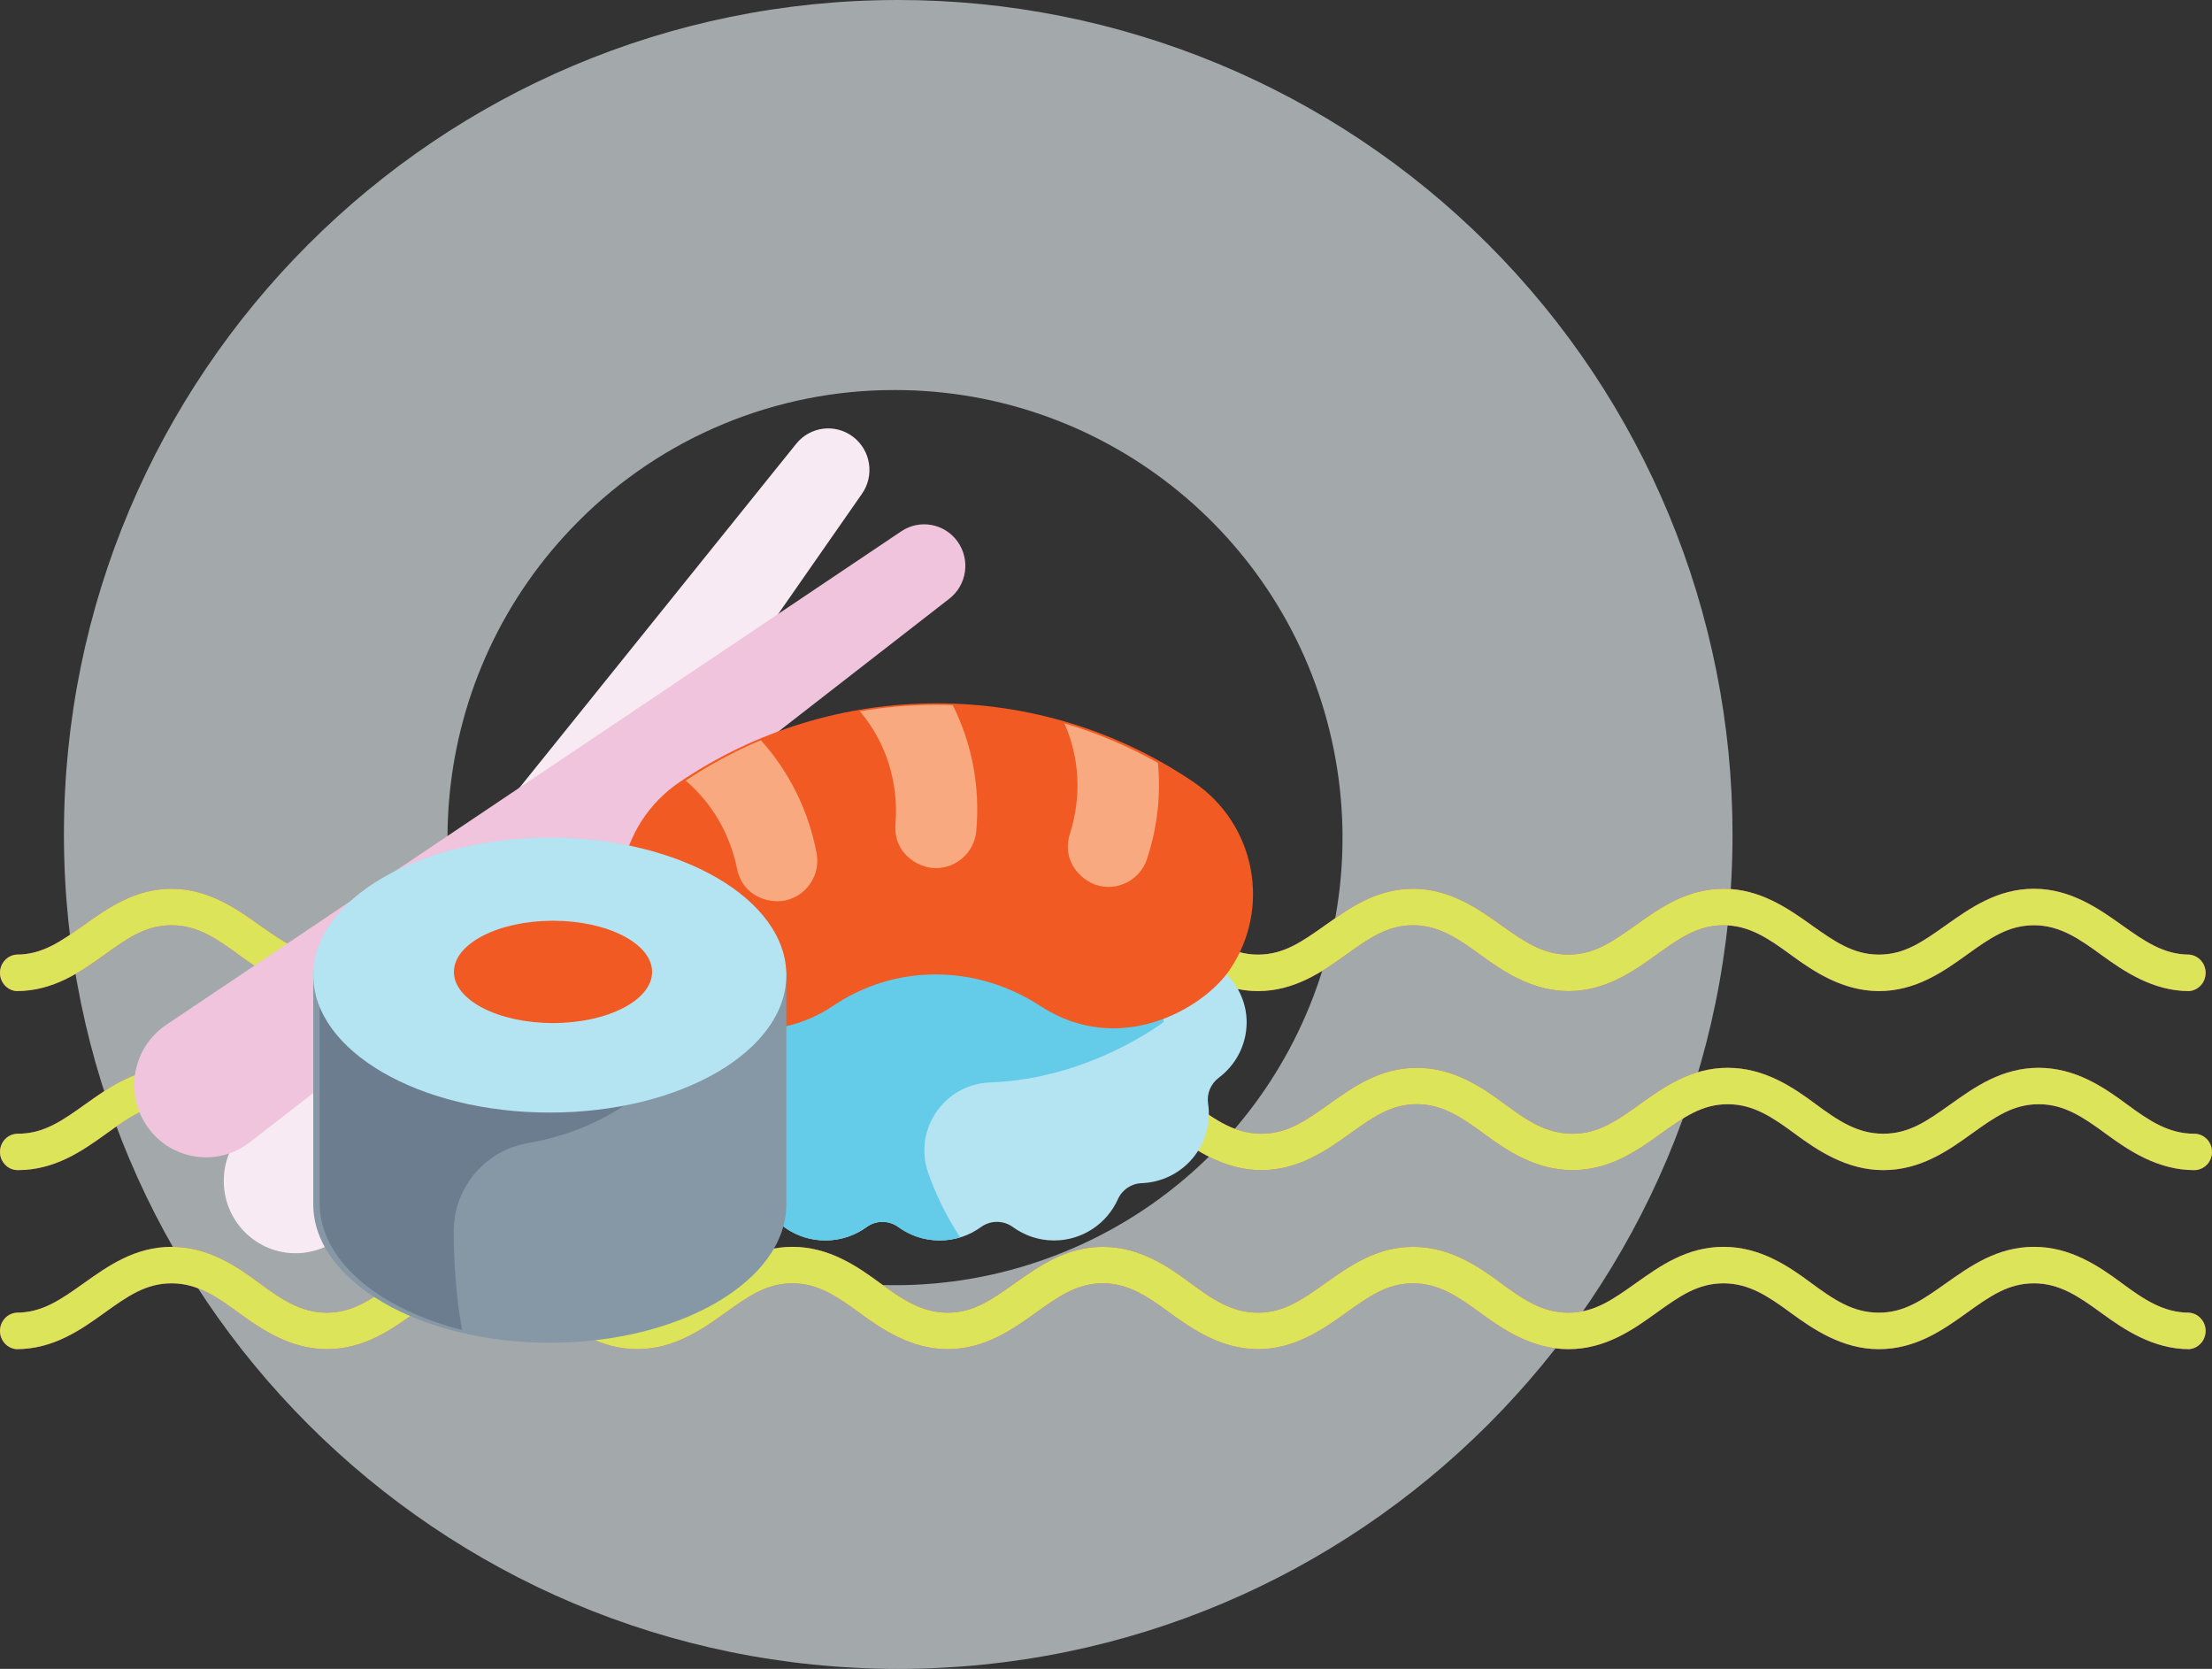 <?xml version="1.0" encoding="UTF-8"?> <svg xmlns="http://www.w3.org/2000/svg" xmlns:xlink="http://www.w3.org/1999/xlink" width="346px" height="261px" viewBox="0 0 346 261" version="1.1"><rect x="0" y="0" width="346" height="261" fill="#333333" stroke="none"/><title>0BA623CE-AE4F-461A-8CB7-3EDD81E41500</title><g id="Page-1" stroke="none" stroke-width="1" fill="none" fill-rule="evenodd"><g id="Desktop---Развитие" transform="translate(-859, -1113)" fill-rule="nonzero"><g id="suchi" transform="translate(859, 1113)"><path d="M139.995,61 C173.388,61 202.132,84.587 208.648,117.339 C215.163,150.091 197.636,182.884 166.785,195.664 C135.934,208.444 100.351,197.651 81.798,169.886 C63.246,142.12 66.889,105.116 90.502,81.503 C103.601,68.335 121.422,60.953 139.995,61 M140.5,4.43019559e-07 C68.427,4.43019559e-07 10,58.427 10,130.5 C10,202.573 68.427,261 140.5,261 C212.573,261 271,202.573 271,130.5 C271.003,95.888 257.255,62.694 232.781,38.219 C208.306,13.745 175.112,-0.003 140.5,4.43019559e-07 L140.5,4.43019559e-07 Z" id="Shape" fill="#EFF9FC" opacity="0.6"></path><g id="Group-9" transform="translate(0, 139)"><path d="M2.565,16 C8.352,16 12.647,12.973 16.338,10.317 C20.028,7.66 22.851,5.704 26.843,5.704 C30.836,5.704 33.86,7.763 37.349,10.317 C40.837,12.87 45.414,15.979 51.121,16 L51.121,16 C56.908,16 61.203,12.973 64.893,10.317 C68.583,7.66 71.406,5.704 75.399,5.704 C79.391,5.704 82.396,7.763 85.904,10.317 C89.413,12.87 93.97,16 99.677,16 C105.383,16 109.759,12.973 113.449,10.317 C117.139,7.66 119.962,5.704 123.954,5.704 C127.947,5.704 130.951,7.763 134.44,10.317 C137.928,12.87 142.506,16 148.232,16 C153.959,16 158.314,12.973 162.004,10.317 C165.695,7.66 168.518,5.704 172.51,5.704 C176.503,5.704 179.507,7.763 182.996,10.317 C186.484,12.87 191.061,16 196.768,16 C202.474,16 206.85,12.973 210.54,10.317 C214.23,7.66 217.073,5.704 221.046,5.704 C225.018,5.704 228.063,7.763 231.551,10.317 C235.04,12.87 239.617,15.979 245.323,16 L245.323,16 C251.111,16 255.406,12.973 259.096,10.317 C262.786,7.66 265.609,5.704 269.601,5.704 C273.594,5.704 276.618,7.763 280.107,10.317 C283.595,12.87 288.173,15.979 293.879,16 L293.879,16 C299.666,16 303.961,12.973 307.651,10.317 C311.341,7.66 314.164,5.704 318.157,5.704 C322.149,5.704 325.154,7.763 328.662,10.317 C332.171,12.87 336.728,16 342.435,16 C343.885,15.874 345,14.635 345,13.148 C345,11.661 343.885,10.422 342.435,10.296 C338.402,10.296 335.357,8.134 331.848,5.642 C328.34,3.151 323.884,0 318.157,0 C312.43,0 308.196,3.006 304.465,5.642 C300.735,8.278 297.932,10.296 293.879,10.296 C289.826,10.296 286.801,8.134 283.293,5.642 C279.784,3.151 275.348,0 269.601,0 C263.854,0 259.64,3.006 255.93,5.642 C252.22,8.278 249.376,10.296 245.323,10.296 C241.27,10.296 238.246,8.134 234.737,5.642 C231.229,3.151 226.792,0 221.046,0 C215.299,0 211.105,3.006 207.374,5.642 C203.644,8.278 200.821,10.296 196.768,10.296 C192.715,10.296 189.69,8.134 186.181,5.642 C182.673,3.151 178.237,0 172.51,0 C166.783,0 162.549,3.006 158.819,5.642 C155.088,8.278 152.265,10.296 148.232,10.296 C144.199,10.296 141.155,8.134 137.626,5.642 C134.097,3.151 129.681,0 123.954,0 C118.228,0 113.993,3.006 110.263,5.642 C106.532,8.278 103.709,10.296 99.677,10.296 C95.644,10.296 92.599,8.134 89.09,5.642 C85.582,3.151 81.125,0 75.399,0 C69.672,0 65.438,3.006 61.707,5.642 C57.977,8.278 55.154,10.296 51.121,10.296 C47.088,10.296 44.043,8.134 40.535,5.642 C37.026,3.151 32.59,0 26.843,0 C21.096,0 16.882,3.006 13.172,5.642 C9.462,8.278 6.618,10.296 2.565,10.296 C1.115,10.422 0,11.661 0,13.148 C0,14.635 1.115,15.874 2.565,16 L2.565,16 Z" id="Path" fill="#D64097"></path><path d="M343.213,38.309 C339.173,38.309 336.124,36.247 332.609,33.649 C329.095,31.052 324.631,28 318.895,28 C313.159,28 308.918,30.99 305.181,33.649 C301.445,36.309 298.637,38.309 294.578,38.309 C290.518,38.309 287.488,36.247 283.974,33.649 C280.46,31.052 276.016,28 270.26,28 C264.504,28 260.283,30.99 256.566,33.649 C252.85,36.309 250.002,38.309 245.943,38.309 C241.883,38.309 238.853,36.247 235.339,33.649 C231.825,31.052 227.381,28 221.625,28 C215.869,28 211.668,30.99 207.931,33.649 C204.195,36.309 201.367,38.309 197.307,38.309 C193.248,38.309 190.218,36.247 186.704,33.649 C183.19,31.052 178.746,28 173.01,28 C167.274,28 163.033,30.99 159.296,33.649 C155.56,36.309 152.732,38.309 148.693,38.309 C144.653,38.309 141.603,36.247 138.069,33.649 C134.534,31.052 130.111,28 124.375,28 C118.639,28 114.398,30.99 110.661,33.649 C106.925,36.309 104.097,38.309 100.057,38.309 C96.018,38.309 92.968,36.247 89.454,33.649 C85.94,31.052 81.476,28 75.74,28 C70.004,28 65.762,30.99 62.026,33.649 C58.289,36.309 55.462,38.309 51.422,38.309 C47.383,38.309 44.333,36.247 40.819,33.649 C37.304,31.052 32.861,28 27.105,28 C21.349,28 17.127,30.99 13.411,33.649 C9.695,36.309 6.847,38.309 2.787,38.309 C1.248,38.309 0,39.583 0,41.155 C0,42.726 1.248,44 2.787,44 C8.584,44 12.886,40.99 16.582,38.33 C20.278,35.67 23.106,33.691 27.105,33.691 C31.104,33.691 34.133,35.753 37.628,38.33 C41.122,40.907 45.706,44 51.422,44 L51.422,44 C57.219,44 61.521,40.99 65.217,38.33 C68.913,35.67 71.741,33.691 75.74,33.691 C79.739,33.691 82.748,35.753 86.263,38.33 C89.777,40.907 94.342,44 100.057,44 C105.773,44 110.156,40.99 113.852,38.33 C117.548,35.67 120.376,33.691 124.375,33.691 C128.374,33.691 131.383,35.753 134.878,38.33 C138.372,40.907 142.957,44 148.693,44 C154.429,44 158.791,40.99 162.487,38.33 C166.183,35.67 169.011,33.691 173.01,33.691 C177.009,33.691 180.019,35.753 183.513,38.33 C187.007,40.907 191.592,44 197.307,44 C203.023,44 207.406,40.99 211.102,38.33 C214.798,35.67 217.646,33.691 221.625,33.691 C225.604,33.691 228.654,35.753 232.148,38.33 C235.642,40.907 240.227,44 245.943,44 L245.943,44 C251.739,44 256.041,40.99 259.737,38.33 C263.433,35.67 266.261,33.691 270.26,33.691 C274.259,33.691 277.289,35.753 280.783,38.33 C284.277,40.907 288.862,44 294.578,44 L294.578,44 C300.374,44 304.676,40.99 308.372,38.33 C312.069,35.67 314.896,33.691 318.895,33.691 C322.894,33.691 325.904,35.753 329.418,38.33 C332.932,40.907 337.497,44 343.213,44 C344.752,44 346,42.726 346,41.155 C346,39.583 344.752,38.309 343.213,38.309 L343.213,38.309 Z" id="Path" fill="#D64097"></path><path d="M342.435,66.296 C338.402,66.296 335.357,64.237 331.848,61.642 C328.34,59.048 323.884,56 318.157,56 C312.43,56 308.196,59.006 304.465,61.642 C300.735,64.278 297.932,66.296 293.879,66.296 C289.826,66.296 286.801,64.237 283.293,61.642 C279.784,59.048 275.348,56 269.601,56 C263.854,56 259.64,59.006 255.93,61.642 C252.22,64.278 249.376,66.296 245.323,66.296 C241.27,66.296 238.246,64.237 234.737,61.642 C231.229,59.048 226.792,56 221.046,56 C215.299,56 211.105,59.006 207.374,61.642 C203.644,64.278 200.821,66.296 196.768,66.296 C192.715,66.296 189.69,64.237 186.181,61.642 C182.673,59.048 178.237,56 172.51,56 C166.783,56 162.549,59.006 158.819,61.642 C155.088,64.278 152.265,66.296 148.232,66.296 C144.199,66.296 141.155,64.237 137.626,61.642 C134.097,59.048 129.681,56 123.954,56 C118.228,56 113.993,59.006 110.263,61.642 C106.532,64.278 103.709,66.296 99.677,66.296 C95.644,66.296 92.599,64.237 89.09,61.642 C85.582,59.048 81.125,56 75.399,56 C69.672,56 65.438,59.006 61.707,61.642 C57.977,64.278 55.154,66.296 51.121,66.296 C47.088,66.296 44.043,64.237 40.535,61.642 C37.026,59.048 32.59,56 26.843,56 C21.096,56 16.882,59.006 13.172,61.642 C9.462,64.278 6.618,66.296 2.565,66.296 C1.115,66.422 0,67.661 0,69.148 C0,70.635 1.115,71.874 2.565,72 C8.352,72 12.647,68.973 16.338,66.317 C20.028,63.66 22.851,61.704 26.843,61.704 C30.836,61.704 33.86,63.763 37.349,66.317 C40.837,68.87 45.414,72 51.121,72 L51.121,72 C56.908,72 61.203,68.973 64.893,66.317 C68.583,63.66 71.406,61.704 75.399,61.704 C79.391,61.704 82.396,63.763 85.904,66.317 C89.413,68.87 93.97,72 99.677,72 C105.383,72 109.759,68.973 113.449,66.317 C117.139,63.66 119.962,61.704 123.954,61.704 C127.947,61.704 130.951,63.763 134.44,66.317 C137.928,68.87 142.506,72 148.232,72 C153.959,72 158.314,68.973 162.004,66.317 C165.695,63.66 168.518,61.704 172.51,61.704 C176.503,61.704 179.507,63.763 182.996,66.317 C186.484,68.87 191.061,72 196.768,72 C202.474,72 206.85,68.973 210.54,66.317 C214.23,63.66 217.073,61.704 221.046,61.704 C225.018,61.704 228.063,63.763 231.551,66.317 C235.04,68.87 239.617,72 245.323,72 L245.323,72 C251.111,72 255.406,68.973 259.096,66.317 C262.786,63.66 265.609,61.704 269.601,61.704 C273.594,61.704 276.618,63.763 280.107,66.317 C283.595,68.87 288.173,72 293.879,72 L293.879,72 C299.666,72 303.961,68.973 307.651,66.317 C311.341,63.66 314.164,61.704 318.157,61.704 C322.149,61.704 325.154,63.763 328.662,66.317 C332.171,68.87 336.728,72 342.435,72 C343.885,71.874 345,70.635 345,69.148 C345,67.661 343.885,66.422 342.435,66.296 L342.435,66.296 Z" id="Path" fill="#D64097"></path><path d="M2.565,16 C8.352,16 12.647,12.973 16.338,10.317 C20.028,7.66 22.851,5.704 26.843,5.704 C30.836,5.704 33.86,7.763 37.349,10.317 C40.837,12.87 45.414,15.979 51.121,16 L51.121,16 C56.908,16 61.203,12.973 64.893,10.317 C68.583,7.66 71.406,5.704 75.399,5.704 C79.391,5.704 82.396,7.763 85.904,10.317 C89.413,12.87 93.97,16 99.677,16 C105.383,16 109.759,12.973 113.449,10.317 C117.139,7.66 119.962,5.704 123.954,5.704 C127.947,5.704 130.951,7.763 134.44,10.317 C137.928,12.87 142.506,16 148.232,16 C153.959,16 158.314,12.973 162.004,10.317 C165.695,7.66 168.518,5.704 172.51,5.704 C176.503,5.704 179.507,7.763 182.996,10.317 C186.484,12.87 191.061,16 196.768,16 C202.474,16 206.85,12.973 210.54,10.317 C214.23,7.66 217.073,5.704 221.046,5.704 C225.018,5.704 228.063,7.763 231.551,10.317 C235.04,12.87 239.617,15.979 245.323,16 L245.323,16 C251.111,16 255.406,12.973 259.096,10.317 C262.786,7.66 265.609,5.704 269.601,5.704 C273.594,5.704 276.618,7.763 280.107,10.317 C283.595,12.87 288.173,15.979 293.879,16 L293.879,16 C299.666,16 303.961,12.973 307.651,10.317 C311.341,7.66 314.164,5.704 318.157,5.704 C322.149,5.704 325.154,7.763 328.662,10.317 C332.171,12.87 336.728,16 342.435,16 C343.885,15.874 345,14.635 345,13.148 C345,11.661 343.885,10.422 342.435,10.296 C338.402,10.296 335.357,8.134 331.848,5.642 C328.34,3.151 323.884,0 318.157,0 C312.43,0 308.196,3.006 304.465,5.642 C300.735,8.278 297.932,10.296 293.879,10.296 C289.826,10.296 286.801,8.134 283.293,5.642 C279.784,3.151 275.348,0 269.601,0 C263.854,0 259.64,3.006 255.93,5.642 C252.22,8.278 249.376,10.296 245.323,10.296 C241.27,10.296 238.246,8.134 234.737,5.642 C231.229,3.151 226.792,0 221.046,0 C215.299,0 211.105,3.006 207.374,5.642 C203.644,8.278 200.821,10.296 196.768,10.296 C192.715,10.296 189.69,8.134 186.181,5.642 C182.673,3.151 178.237,0 172.51,0 C166.783,0 162.549,3.006 158.819,5.642 C155.088,8.278 152.265,10.296 148.232,10.296 C144.199,10.296 141.155,8.134 137.626,5.642 C134.097,3.151 129.681,0 123.954,0 C118.228,0 113.993,3.006 110.263,5.642 C106.532,8.278 103.709,10.296 99.677,10.296 C95.644,10.296 92.599,8.134 89.09,5.642 C85.582,3.151 81.125,0 75.399,0 C69.672,0 65.438,3.006 61.707,5.642 C57.977,8.278 55.154,10.296 51.121,10.296 C47.088,10.296 44.043,8.134 40.535,5.642 C37.026,3.151 32.59,0 26.843,0 C21.096,0 16.882,3.006 13.172,5.642 C9.462,8.278 6.618,10.296 2.565,10.296 C1.115,10.422 0,11.661 0,13.148 C0,14.635 1.115,15.874 2.565,16 L2.565,16 Z" id="Path" fill="#DCE45A"></path><path d="M343.213,38.309 C339.173,38.309 336.124,36.247 332.609,33.649 C329.095,31.052 324.631,28 318.895,28 C313.159,28 308.918,30.99 305.181,33.649 C301.445,36.309 298.637,38.309 294.578,38.309 C290.518,38.309 287.488,36.247 283.974,33.649 C280.46,31.052 276.016,28 270.26,28 C264.504,28 260.283,30.99 256.566,33.649 C252.85,36.309 250.002,38.309 245.943,38.309 C241.883,38.309 238.853,36.247 235.339,33.649 C231.825,31.052 227.381,28 221.625,28 C215.869,28 211.668,30.99 207.931,33.649 C204.195,36.309 201.367,38.309 197.307,38.309 C193.248,38.309 190.218,36.247 186.704,33.649 C183.19,31.052 178.746,28 173.01,28 C167.274,28 163.033,30.99 159.296,33.649 C155.56,36.309 152.732,38.309 148.693,38.309 C144.653,38.309 141.603,36.247 138.069,33.649 C134.534,31.052 130.111,28 124.375,28 C118.639,28 114.398,30.99 110.661,33.649 C106.925,36.309 104.097,38.309 100.057,38.309 C96.018,38.309 92.968,36.247 89.454,33.649 C85.94,31.052 81.476,28 75.74,28 C70.004,28 65.762,30.99 62.026,33.649 C58.289,36.309 55.462,38.309 51.422,38.309 C47.383,38.309 44.333,36.247 40.819,33.649 C37.304,31.052 32.861,28 27.105,28 C21.349,28 17.127,30.99 13.411,33.649 C9.695,36.309 6.847,38.309 2.787,38.309 C1.248,38.309 0,39.583 0,41.155 C0,42.726 1.248,44 2.787,44 C8.584,44 12.886,40.99 16.582,38.33 C20.278,35.67 23.106,33.691 27.105,33.691 C31.104,33.691 34.133,35.753 37.628,38.33 C41.122,40.907 45.706,44 51.422,44 L51.422,44 C57.219,44 61.521,40.99 65.217,38.33 C68.913,35.67 71.741,33.691 75.74,33.691 C79.739,33.691 82.748,35.753 86.263,38.33 C89.777,40.907 94.342,44 100.057,44 C105.773,44 110.156,40.99 113.852,38.33 C117.548,35.67 120.376,33.691 124.375,33.691 C128.374,33.691 131.383,35.753 134.878,38.33 C138.372,40.907 142.957,44 148.693,44 C154.429,44 158.791,40.99 162.487,38.33 C166.183,35.67 169.011,33.691 173.01,33.691 C177.009,33.691 180.019,35.753 183.513,38.33 C187.007,40.907 191.592,44 197.307,44 C203.023,44 207.406,40.99 211.102,38.33 C214.798,35.67 217.646,33.691 221.625,33.691 C225.604,33.691 228.654,35.753 232.148,38.33 C235.642,40.907 240.227,44 245.943,44 L245.943,44 C251.739,44 256.041,40.99 259.737,38.33 C263.433,35.67 266.261,33.691 270.26,33.691 C274.259,33.691 277.289,35.753 280.783,38.33 C284.277,40.907 288.862,44 294.578,44 L294.578,44 C300.374,44 304.676,40.99 308.372,38.33 C312.069,35.67 314.896,33.691 318.895,33.691 C322.894,33.691 325.904,35.753 329.418,38.33 C332.932,40.907 337.497,44 343.213,44 C344.752,44 346,42.726 346,41.155 C346,39.583 344.752,38.309 343.213,38.309 L343.213,38.309 Z" id="Path" fill="#DCE45A"></path><path d="M342.435,66.296 C338.402,66.296 335.357,64.237 331.848,61.642 C328.34,59.048 323.884,56 318.157,56 C312.43,56 308.196,59.006 304.465,61.642 C300.735,64.278 297.932,66.296 293.879,66.296 C289.826,66.296 286.801,64.237 283.293,61.642 C279.784,59.048 275.348,56 269.601,56 C263.854,56 259.64,59.006 255.93,61.642 C252.22,64.278 249.376,66.296 245.323,66.296 C241.27,66.296 238.246,64.237 234.737,61.642 C231.229,59.048 226.792,56 221.046,56 C215.299,56 211.105,59.006 207.374,61.642 C203.644,64.278 200.821,66.296 196.768,66.296 C192.715,66.296 189.69,64.237 186.181,61.642 C182.673,59.048 178.237,56 172.51,56 C166.783,56 162.549,59.006 158.819,61.642 C155.088,64.278 152.265,66.296 148.232,66.296 C144.199,66.296 141.155,64.237 137.626,61.642 C134.097,59.048 129.681,56 123.954,56 C118.228,56 113.993,59.006 110.263,61.642 C106.532,64.278 103.709,66.296 99.677,66.296 C95.644,66.296 92.599,64.237 89.09,61.642 C85.582,59.048 81.125,56 75.399,56 C69.672,56 65.438,59.006 61.707,61.642 C57.977,64.278 55.154,66.296 51.121,66.296 C47.088,66.296 44.043,64.237 40.535,61.642 C37.026,59.048 32.59,56 26.843,56 C21.096,56 16.882,59.006 13.172,61.642 C9.462,64.278 6.618,66.296 2.565,66.296 C1.115,66.422 0,67.661 0,69.148 C0,70.635 1.115,71.874 2.565,72 C8.352,72 12.647,68.973 16.338,66.317 C20.028,63.66 22.851,61.704 26.843,61.704 C30.836,61.704 33.86,63.763 37.349,66.317 C40.837,68.87 45.414,72 51.121,72 L51.121,72 C56.908,72 61.203,68.973 64.893,66.317 C68.583,63.66 71.406,61.704 75.399,61.704 C79.391,61.704 82.396,63.763 85.904,66.317 C89.413,68.87 93.97,72 99.677,72 C105.383,72 109.759,68.973 113.449,66.317 C117.139,63.66 119.962,61.704 123.954,61.704 C127.947,61.704 130.951,63.763 134.44,66.317 C137.928,68.87 142.506,72 148.232,72 C153.959,72 158.314,68.973 162.004,66.317 C165.695,63.66 168.518,61.704 172.51,61.704 C176.503,61.704 179.507,63.763 182.996,66.317 C186.484,68.87 191.061,72 196.768,72 C202.474,72 206.85,68.973 210.54,66.317 C214.23,63.66 217.073,61.704 221.046,61.704 C225.018,61.704 228.063,63.763 231.551,66.317 C235.04,68.87 239.617,72 245.323,72 L245.323,72 C251.111,72 255.406,68.973 259.096,66.317 C262.786,63.66 265.609,61.704 269.601,61.704 C273.594,61.704 276.618,63.763 280.107,66.317 C283.595,68.87 288.173,72 293.879,72 L293.879,72 C299.666,72 303.961,68.973 307.651,66.317 C311.341,63.66 314.164,61.704 318.157,61.704 C322.149,61.704 325.154,63.763 328.662,66.317 C332.171,68.87 336.728,72 342.435,72 C343.885,71.874 345,70.635 345,69.148 C345,67.661 343.885,66.422 342.435,66.296 L342.435,66.296 Z" id="Path" fill="#DCE45A"></path></g><g id="sushi-(1)" transform="translate(21, 67)"><path d="M112.436,1.311 C109.663,-0.797 105.732,-0.313 103.544,2.405 L16.506,110.568 C12.506,115.54 13.393,122.861 18.463,126.716 C23.534,130.572 30.767,129.425 34.416,124.188 L113.829,10.225 C115.825,7.361 115.21,3.419 112.436,1.311 Z" id="Path" fill="#F8EAF2"></path><path d="M128.793,17.71 C126.768,14.866 122.873,14.15 119.983,16.09 L5.002,93.279 C-0.283,96.826 -1.597,104.082 2.104,109.282 C5.804,114.481 13.046,115.553 18.075,111.647 L127.489,26.637 C130.239,24.502 130.816,20.554 128.793,17.71 Z" id="Path" fill="#EFC4DC"></path><path d="M174,92.945 C174.043,86.926 168.891,82 162.842,82 L89.16,82 C83.109,82 77.957,86.925 78,92.945 C78.026,96.454 79.724,99.566 82.34,101.535 C83.577,102.466 84.288,103.963 84.047,105.488 C83.522,108.802 84.54,112.312 87.108,114.867 C89.161,116.911 91.828,117.969 94.518,118.044 C96.114,118.089 97.493,119.105 98.144,120.556 C99.845,124.353 103.673,127 108.12,127 C110.524,127 112.746,126.226 114.549,124.916 C116.057,123.82 118.064,123.82 119.572,124.916 C121.375,126.226 123.597,127 126.001,127 C128.403,127 130.625,126.226 132.428,124.916 C133.936,123.82 135.944,123.82 137.452,124.916 C139.255,126.226 141.476,127 143.88,127 C148.327,127 152.153,124.353 153.856,120.558 C154.521,119.076 155.946,118.101 157.576,118.041 C160.581,117.929 163.529,116.59 165.593,114.099 C167.642,111.627 168.408,108.523 167.968,105.585 C167.733,104.023 168.395,102.488 169.66,101.535 C172.276,99.567 173.974,96.454 174,92.945 L174,92.945 Z" id="Path" fill="#B4E3F2"></path><path d="M133.888,102.285 C149.504,101.729 161,92.847 161,92.847 L161,82 L89.142,82 C83.101,82 77.957,86.925 78,92.944 C78.026,96.454 79.722,99.567 82.334,101.534 C83.569,102.466 84.279,103.963 84.038,105.487 C83.514,108.802 84.53,112.313 87.094,114.868 C89.144,116.91 91.807,117.969 94.493,118.045 C96.087,118.089 97.464,119.106 98.113,120.558 C99.812,124.354 103.633,127 108.074,127 C110.474,127 112.693,126.226 114.493,124.916 C115.999,123.82 118.003,123.82 119.508,124.916 C121.308,126.226 123.527,127 125.927,127 C127.06,127 128.155,126.828 129.182,126.507 C126.901,123.03 125.306,119.615 124.201,116.475 C121.811,109.691 126.677,102.541 133.888,102.285 Z" id="Path" fill="#64CBE9"></path><path d="M141.732,90.335 C131.764,83.829 119.128,83.669 109.267,90.335 C99.54,96.911 86.296,94.398 79.685,84.721 C73.074,75.046 75.6,61.87 85.328,55.294 C97.225,47.251 111.116,43 125.5,43 C139.884,43 153.775,47.251 165.673,55.294 C175.399,61.87 177.926,75.046 171.316,84.721 C167.196,90.752 154.102,98.407 141.732,90.335 Z" id="Path" fill="#F15A22"></path><g id="Group" transform="translate(86, 43)" fill="#F9A97F"><path d="M8.269,25.796 C9.219,30.462 13.543,31.265 15.688,30.855 C19.129,30.195 21.387,26.864 20.73,23.412 C19.445,16.65 16.369,10.604 12.006,5.762 C7.923,7.481 3.985,9.593 0.242,12.083 C4.284,15.513 7.148,20.299 8.269,25.796 L8.269,25.796 Z" id="Path"></path><path d="M33.072,18.822 C32.698,23.57 36.632,25.54 38.806,25.742 C42.294,26.063 45.383,23.488 45.704,19.989 C46.345,13.01 45.002,6.228 42.034,0.286 C41.171,0.255 40.307,0.239 39.439,0.239 C35.412,0.239 31.423,0.578 27.506,1.244 C31.537,6.001 33.586,12.273 33.072,18.822 Z" id="Path"></path><path d="M60.372,20.339 C58.936,24.878 62.322,27.692 64.394,28.382 C67.718,29.489 71.309,27.683 72.413,24.347 C74.054,19.383 74.593,14.273 74.12,9.314 C69.466,6.695 64.563,4.624 59.488,3.125 C61.844,8.415 62.214,14.514 60.372,20.339 L60.372,20.339 Z" id="Path"></path></g><path d="M28,85 L28,121.334 C28,133.3 44.566,143 65.001,143 C85.434,143 102,133.3 102,121.334 L102,85 L28,85 Z" id="Path" fill="#8697A6"></path><path d="M77,85 L29,85 L29,121.193 C29,130.061 38.169,137.682 51.277,141 C50.277,135.506 49.972,130.13 49.97,125.535 C49.966,118.739 54.891,112.9 61.606,111.764 C71.154,110.146 77,105.608 77,105.608 L77,85 Z" id="Path" fill="#6B7D8E"></path><path d="M102,85.501 C102,73.626 85.434,64 65.001,64 C44.566,64 28,73.626 28,85.501 C28,97.374 44.566,107 65.001,107 C85.434,107 102,97.374 102,85.501 Z" id="Path" fill="#B4E3F2"></path><path d="M81,85.001 C81,80.582 74.061,77 65.501,77 C56.939,77 50,80.582 50,85.001 C50,89.418 56.939,93 65.501,93 C74.061,93 81,89.418 81,85.001 Z" id="Path" fill="#F15A22"></path></g></g></g></g></svg> 